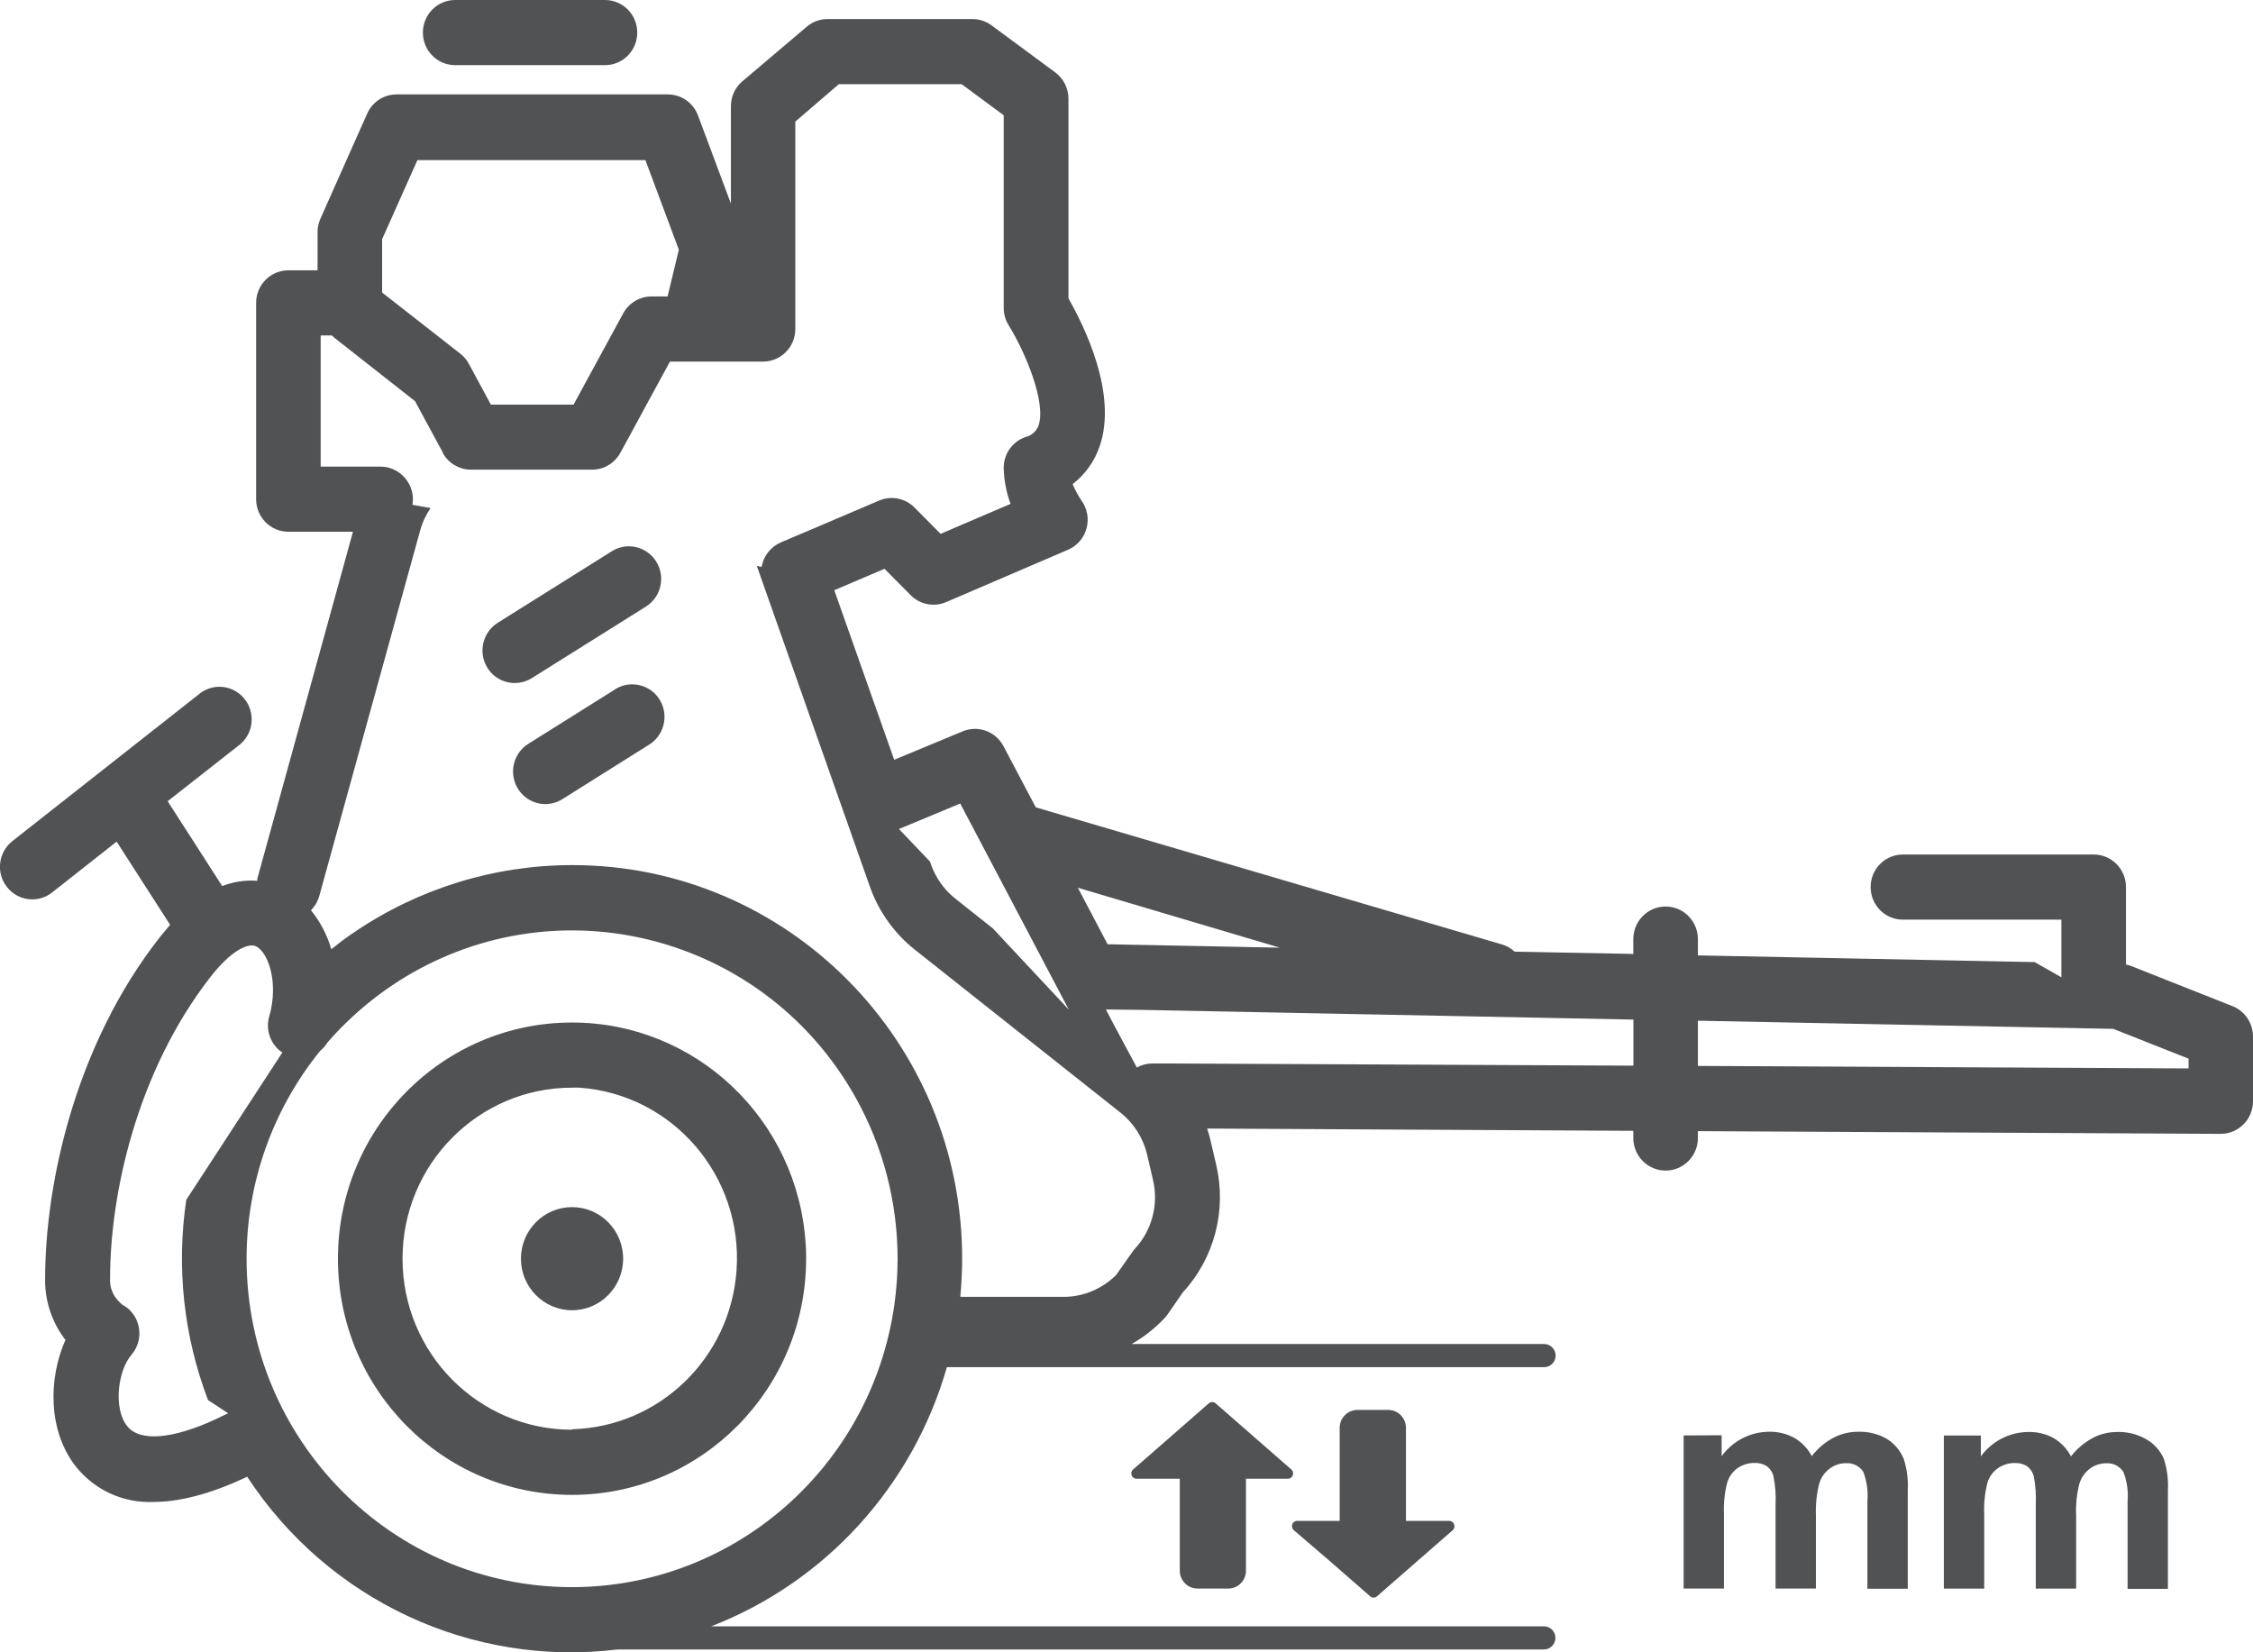 <?xml version="1.0" encoding="UTF-8"?> <svg xmlns="http://www.w3.org/2000/svg" width="60" height="44" viewBox="0 0 60 44" fill="none"><g clip-path="url(#clip0_1326_581)"><path d="M34.389 39.131L33.478 38.335L32.373 37.37C32.322 37.325 32.242 37.325 32.191 37.37L31.088 38.335L30.176 39.131C30.118 39.183 30.112 39.272 30.163 39.331C30.189 39.361 30.228 39.378 30.269 39.378H31.419C31.419 39.404 31.419 39.428 31.419 39.454V41.827C31.419 42.089 31.629 42.302 31.89 42.302H32.711C32.971 42.302 33.181 42.089 33.181 41.827V39.378H34.293C34.37 39.38 34.435 39.32 34.437 39.242C34.437 39.198 34.422 39.157 34.389 39.131Z" fill="#515254"></path><path d="M35.385 41.545L36.488 42.508C36.539 42.556 36.621 42.556 36.672 42.508L37.775 41.545L38.687 40.749C38.745 40.697 38.749 40.606 38.697 40.547C38.672 40.517 38.633 40.502 38.594 40.5H37.442C37.444 40.476 37.444 40.45 37.442 40.426V38.021C37.442 37.758 37.231 37.546 36.971 37.546H36.15C35.89 37.546 35.679 37.758 35.677 38.021V40.426C35.675 40.45 35.675 40.476 35.677 40.5H34.549C34.471 40.5 34.407 40.56 34.407 40.636C34.407 40.68 34.424 40.721 34.456 40.749L35.385 41.545Z" fill="#515254"></path><path d="M44.837 38.225V42.302H45.911V40.322C45.899 40.038 45.926 39.756 45.998 39.48C46.045 39.322 46.144 39.185 46.279 39.092C46.41 39.003 46.565 38.956 46.724 38.958C46.838 38.951 46.954 38.981 47.051 39.042C47.137 39.107 47.199 39.196 47.227 39.3C47.279 39.552 47.298 39.81 47.285 40.068V42.302H48.36V40.35C48.349 40.066 48.379 39.784 48.448 39.508C48.495 39.344 48.596 39.203 48.734 39.103C48.859 39.012 49.009 38.962 49.164 38.964C49.347 38.953 49.521 39.04 49.622 39.194C49.716 39.444 49.755 39.712 49.731 39.979V42.308H50.806V39.688C50.821 39.402 50.785 39.116 50.697 38.845C50.604 38.621 50.443 38.433 50.236 38.309C50.007 38.181 49.744 38.118 49.482 38.127C49.252 38.127 49.026 38.181 48.824 38.288C48.601 38.407 48.405 38.574 48.25 38.776C48.143 38.572 47.979 38.402 47.782 38.288C47.575 38.177 47.343 38.12 47.109 38.127C46.61 38.131 46.144 38.372 45.849 38.778V38.22L44.837 38.225Z" fill="#515254"></path><path d="M57.139 38.316C56.909 38.188 56.649 38.125 56.387 38.133C56.157 38.133 55.931 38.185 55.729 38.294C55.505 38.415 55.31 38.58 55.153 38.782C55.045 38.578 54.884 38.409 54.686 38.294C54.48 38.181 54.246 38.127 54.011 38.133C53.513 38.138 53.046 38.379 52.752 38.784V38.227H51.767V42.304H52.842V40.324C52.829 40.04 52.859 39.758 52.928 39.483C52.977 39.324 53.076 39.188 53.212 39.094C53.343 39.005 53.498 38.958 53.657 38.96C53.77 38.953 53.885 38.984 53.981 39.044C54.067 39.107 54.13 39.198 54.16 39.302C54.209 39.556 54.228 39.812 54.215 40.07V42.304H55.29V40.352C55.277 40.068 55.307 39.786 55.376 39.511C55.426 39.348 55.525 39.205 55.662 39.105C55.787 39.014 55.937 38.966 56.092 38.966C56.275 38.955 56.447 39.042 56.548 39.196C56.645 39.446 56.683 39.715 56.66 39.981V42.31H57.734V39.688C57.749 39.402 57.713 39.116 57.625 38.845C57.526 38.619 57.354 38.433 57.139 38.316Z" fill="#515254"></path><path d="M15.234 27.229C11.791 27.229 9 30.044 9 33.518C9 36.993 11.791 39.808 15.234 39.808C18.678 39.808 21.468 36.993 21.468 33.518C21.468 33.384 21.468 33.254 21.455 33.124C21.249 29.81 18.525 27.229 15.234 27.229ZM15.234 38.073C12.741 38.073 10.72 36.034 10.72 33.518C10.72 31.003 12.741 28.964 15.234 28.964H15.432C17.919 29.142 19.791 31.319 19.615 33.828C19.452 36.166 17.556 37.997 15.234 38.06V38.073Z" fill="#515254"></path><path d="M15.234 34.891C15.986 34.891 16.595 34.276 16.595 33.518C16.595 32.76 15.986 32.145 15.234 32.145C14.483 32.145 13.873 32.76 13.873 33.518C13.873 34.276 14.483 34.891 15.234 34.891Z" fill="#515254"></path><path d="M14.168 18.055L17.208 16.149C17.61 15.893 17.728 15.357 17.474 14.951C17.223 14.55 16.698 14.429 16.299 14.676L13.259 16.582C12.855 16.834 12.728 17.367 12.975 17.775C13.222 18.183 13.753 18.311 14.157 18.061C14.162 18.061 14.164 18.057 14.168 18.055Z" fill="#515254"></path><path d="M16.357 18.372L14.063 19.812C13.661 20.068 13.543 20.603 13.796 21.009C14.048 21.41 14.572 21.532 14.972 21.284L17.264 19.844C17.676 19.606 17.818 19.076 17.584 18.66C17.348 18.244 16.823 18.101 16.41 18.337C16.391 18.348 16.374 18.359 16.357 18.372Z" fill="#515254"></path><path d="M59.458 26.795L56.765 25.728C56.718 25.709 56.668 25.695 56.617 25.685V23.622C56.617 23.143 56.232 22.755 55.757 22.755H50.677C50.202 22.755 49.817 23.143 49.817 23.622C49.817 24.102 50.202 24.49 50.677 24.49H54.897V26.025L54.185 25.62L45.217 25.442V25.008C45.217 24.529 44.832 24.14 44.357 24.14C43.882 24.14 43.497 24.529 43.497 25.008V25.403L40.335 25.342C40.241 25.253 40.127 25.188 40.002 25.151L27.584 21.499L26.724 19.87C26.515 19.476 26.045 19.304 25.636 19.476L23.813 20.232L22.218 15.717L23.555 15.147L24.252 15.849C24.499 16.099 24.873 16.172 25.196 16.034L28.444 14.639C28.687 14.535 28.867 14.325 28.936 14.069C29.005 13.813 28.955 13.54 28.798 13.325C28.706 13.188 28.628 13.043 28.566 12.891C28.899 12.635 29.149 12.286 29.284 11.887C29.774 10.473 28.854 8.647 28.454 7.946V2.628C28.454 2.351 28.323 2.091 28.102 1.928L26.404 0.674C26.255 0.566 26.079 0.507 25.896 0.507H22.027C21.821 0.51 21.625 0.588 21.47 0.724L19.766 2.169C19.576 2.331 19.467 2.568 19.465 2.819V5.422L18.588 3.073C18.461 2.735 18.141 2.514 17.782 2.514H10.559C10.217 2.514 9.91 2.72 9.774 3.036L8.532 5.827C8.482 5.94 8.457 6.059 8.457 6.183V7.198H7.681C7.205 7.198 6.821 7.586 6.821 8.066V13.292C6.821 13.772 7.205 14.16 7.681 14.16H9.4L6.853 23.399C6.853 23.418 6.853 23.436 6.853 23.455C6.535 23.431 6.215 23.479 5.918 23.596L4.465 21.336L6.399 19.818C6.761 19.508 6.806 18.962 6.498 18.595C6.208 18.25 5.705 18.187 5.342 18.452L0.329 22.399C-0.045 22.694 -0.112 23.241 0.183 23.618C0.346 23.828 0.595 23.952 0.86 23.95C1.051 23.95 1.236 23.885 1.387 23.767L3.106 22.412L4.531 24.628C4.441 24.73 4.349 24.845 4.256 24.958C1.999 27.832 1.202 31.534 1.202 34.05C1.191 34.639 1.382 35.216 1.743 35.681C1.283 36.715 1.27 38.125 2.042 39.081C2.545 39.693 3.302 40.031 4.089 39.996C4.733 39.996 5.563 39.81 6.582 39.324C8.742 42.621 12.562 44.401 16.451 43.924H41.118C41.285 43.924 41.423 43.785 41.423 43.616C41.423 43.447 41.285 43.308 41.118 43.308H18.94C21.988 42.126 24.31 39.571 25.217 36.407H41.124C41.292 36.407 41.429 36.268 41.429 36.099C41.429 35.93 41.292 35.791 41.124 35.791H30.135C30.458 35.609 30.75 35.379 31.006 35.11C31.034 35.08 31.062 35.049 31.086 35.015L31.498 34.418C32.341 33.505 32.674 32.228 32.388 31.013L32.236 30.363C32.21 30.259 32.182 30.146 32.148 30.053L43.497 30.113V30.304C43.497 30.784 43.882 31.172 44.357 31.172C44.832 31.172 45.217 30.784 45.217 30.304V30.122L59.14 30.194C59.615 30.194 60 29.805 60 29.326V27.606C60 27.248 59.787 26.927 59.458 26.795ZM58.285 28.452L45.217 28.385V27.181L56.279 27.398L58.285 28.192V28.452ZM15.234 42.265C10.447 42.265 6.567 38.348 6.567 33.52C6.567 31.499 7.261 29.541 8.532 27.977C8.607 27.916 8.672 27.843 8.721 27.76C9.366 27.021 10.127 26.394 10.976 25.908C15.144 23.533 20.432 25.019 22.784 29.224C23.519 30.536 23.904 32.017 23.904 33.525C23.904 33.937 23.874 34.349 23.816 34.757C23.201 39.062 19.546 42.261 15.234 42.265ZM5.75 37.791C4.6 38.324 3.719 38.402 3.386 37.975C3.014 37.513 3.136 36.498 3.5 36.08C3.525 36.049 3.551 36.014 3.573 35.98C3.805 35.62 3.742 35.141 3.422 34.856C3.373 34.813 3.317 34.774 3.257 34.744L3.229 34.718C3.214 34.707 3.205 34.692 3.19 34.681C3.009 34.516 2.913 34.275 2.932 34.03C2.932 31.816 3.635 28.547 5.604 26.017C6.156 25.307 6.614 25.097 6.825 25.203C7.117 25.355 7.384 26.038 7.221 26.858C7.208 26.923 7.193 26.99 7.173 27.058C7.072 27.392 7.182 27.754 7.448 27.977C7.472 27.994 7.496 28.012 7.521 28.025L6.617 29.411L4.961 31.95C4.693 33.748 4.893 35.585 5.54 37.283L6.075 37.635C5.963 37.689 5.856 37.736 5.75 37.791ZM30.138 33.364L29.723 33.954C29.349 34.325 28.846 34.535 28.321 34.535H25.574C25.604 34.202 25.623 33.861 25.623 33.518C25.625 27.732 20.978 23.039 15.243 23.037C13.168 23.037 11.141 23.661 9.424 24.832C9.209 24.973 9.018 25.123 8.824 25.277C8.712 24.9 8.53 24.546 8.282 24.24C8.319 24.203 8.351 24.162 8.381 24.119C8.435 24.041 8.476 23.954 8.502 23.863L11.187 14.134C11.245 13.917 11.341 13.713 11.468 13.529L10.982 13.442C10.991 13.392 10.997 13.342 10.997 13.292C10.991 12.815 10.611 12.431 10.138 12.425H8.54V8.933H8.839C8.861 8.955 8.882 8.974 8.904 8.994L11.053 10.683L11.393 11.312L11.797 12.058C11.797 12.058 11.797 12.069 11.797 12.073C11.952 12.342 12.236 12.507 12.543 12.507H15.767C16.081 12.507 16.369 12.336 16.52 12.058L16.748 11.642L17.218 10.774L17.842 9.629H20.32C20.795 9.629 21.18 9.241 21.18 8.762V3.238L22.339 2.242H25.61L26.73 3.069V8.204C26.73 8.367 26.778 8.528 26.864 8.666C27.309 9.382 27.868 10.725 27.657 11.334C27.599 11.488 27.468 11.603 27.309 11.638C26.963 11.759 26.73 12.086 26.73 12.455C26.737 12.785 26.797 13.11 26.913 13.418L25.049 14.216L24.355 13.516C24.108 13.266 23.736 13.193 23.414 13.329L21.634 14.088L20.84 14.424L20.795 14.444C20.527 14.559 20.333 14.804 20.284 15.095L20.155 15.071L23.164 23.605C23.398 24.271 23.816 24.856 24.366 25.292L29.841 29.63C30.196 29.912 30.445 30.306 30.55 30.749L30.703 31.41C30.864 32.074 30.677 32.774 30.209 33.269C30.183 33.299 30.159 33.332 30.138 33.364ZM17.188 4.264L18.078 6.649L17.779 7.894H17.349C17.036 7.894 16.748 8.068 16.597 8.345L16.425 8.66L15.275 10.774H13.072L12.487 9.69C12.431 9.584 12.354 9.493 12.259 9.419L10.931 8.38L10.176 7.79V6.37L11.116 4.264H17.188ZM25.572 21.397L27.971 25.951L28.465 26.888L26.442 24.724L25.439 23.928C25.144 23.694 24.921 23.379 24.794 23.021L24.766 22.943L23.94 22.076L24.39 21.889L25.572 21.397ZM34.084 25.236L29.497 25.145L28.704 23.64L34.084 25.236ZM31.172 28.32H30.684C30.54 28.32 30.4 28.359 30.275 28.428L29.667 27.294L29.452 26.882L30.424 26.893L43.5 27.151V28.378L31.172 28.32Z" fill="#515254"></path><path d="M12.122 0C11.646 0 11.262 0.388 11.262 0.868C11.262 1.347 11.646 1.735 12.122 1.735H16.111C16.586 1.735 16.971 1.347 16.971 0.868C16.971 0.388 16.586 0 16.111 0H12.122Z" fill="#515254"></path></g><defs><clipPath id="clip0_1326_581"><rect width="60" height="44" fill="white"></rect></clipPath></defs></svg> 
